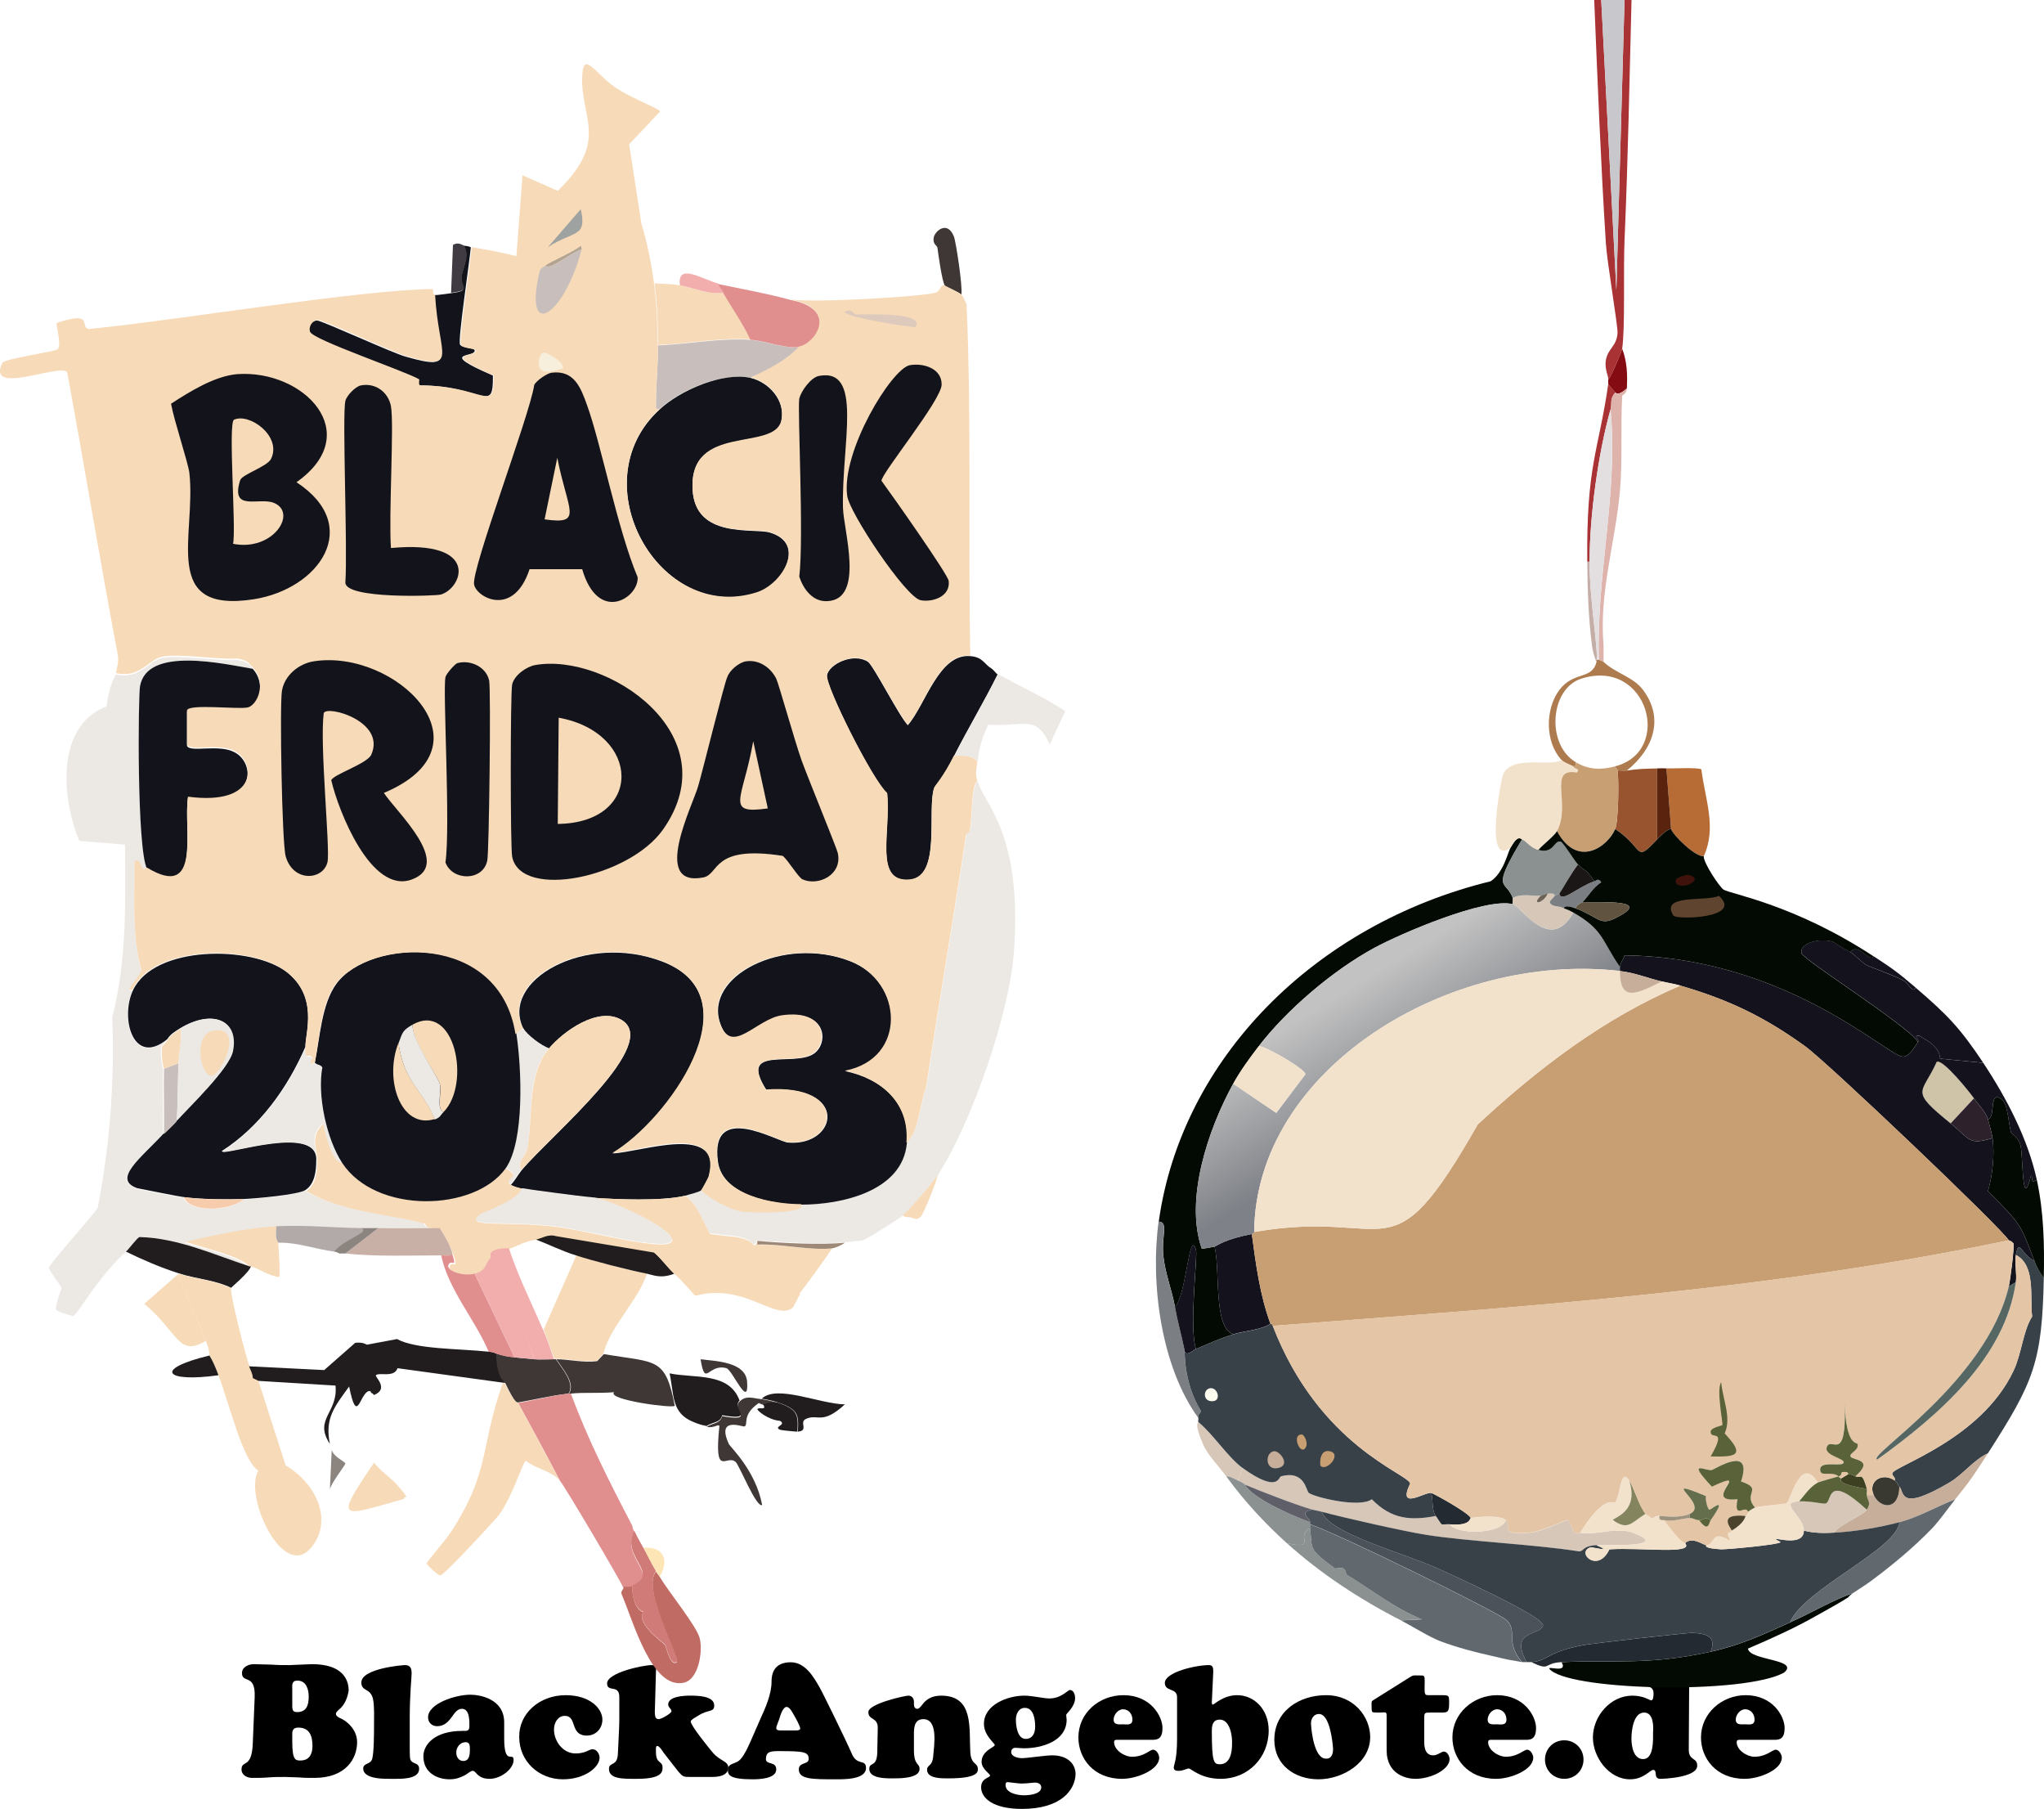 <?xml version="1.0" encoding="UTF-8"?> <svg xmlns="http://www.w3.org/2000/svg" xmlns:xlink="http://www.w3.org/1999/xlink" id="Ebene_1" data-name="Ebene 1" viewBox="0 0 435 384.87"><defs><style> .cls-1 { fill: #9ea2a1; } .cls-1, .cls-2, .cls-3, .cls-4, .cls-5, .cls-6, .cls-7, .cls-8, .cls-9, .cls-10, .cls-11, .cls-12, .cls-13, .cls-14, .cls-15, .cls-16, .cls-17, .cls-18, .cls-19, .cls-20, .cls-21, .cls-22, .cls-23, .cls-24, .cls-25, .cls-26, .cls-27, .cls-28, .cls-29, .cls-30, .cls-31, .cls-32, .cls-33, .cls-34, .cls-35, .cls-36, .cls-37, .cls-38, .cls-39, .cls-40, .cls-41, .cls-42, .cls-43, .cls-44, .cls-45, .cls-46, .cls-47, .cls-48, .cls-49, .cls-50, .cls-51, .cls-52, .cls-53, .cls-54, .cls-55, .cls-56, .cls-57, .cls-58, .cls-59, .cls-60, .cls-61, .cls-62, .cls-63 { stroke-width: 0px; } .cls-2 { fill: #656e4c; } .cls-3 { fill: #c06b63; } .cls-4 { fill: #403b42; } .cls-5 { fill: #d6c7b8; } .cls-6 { fill: #c6ae9a; } .cls-7 { fill: #ece8e4; } .cls-8 { fill: #13141b; } .cls-9 { fill: #8b9091; } .cls-10 { fill: #030a03; } .cls-11 { fill: #d07b77; } .cls-12 { fill: #5f5f6a; } .cls-13 { fill: #b86c35; } .cls-14 { fill: url(#Unbenannter_Verlauf_57); } .cls-15 { fill: #14121d; } .cls-16 { fill: #7b7e82; } .cls-17 { fill: #f7dab8; } .cls-18 { fill: #c8b0a7; } .cls-19 { fill: #840b11; } .cls-20 { fill: #211d1e; } .cls-21 { fill: #3f120b; } .cls-22 { fill: #f6ccad; } .cls-24 { fill: #e18e8f; } .cls-25 { fill: #f1aeac; } .cls-26 { fill: #6c6256; } .cls-27 { fill: #5f452f; } .cls-28 { fill: #e3dee0; } .cls-29 { fill: #8b847f; } .cls-30 { fill: #ddcabd; } .cls-31 { fill: #ddb3ab; } .cls-32 { fill: #232a31; } .cls-33 { fill: #c89e73; } .cls-34 { fill: #f7eedb; } .cls-35 { fill: #b1aaa9; } .cls-36 { fill: #e4c5a5; } .cls-37 { fill: #3e3736; } .cls-38 { fill: #fcfcef; } .cls-39 { fill: #61696f; } .cls-40 { fill: #c8bfbc; } .cls-41 { fill: #c8c7cb; } .cls-42 { fill: #9e8877; } .cls-43 { fill: #3d4121; } .cls-44 { fill: #4c432d; } .cls-45 { fill: #4b525a; } .cls-46 { fill: #596238; } .cls-47 { fill: #5a230d; } .cls-48 { fill: #9d927d; } .cls-49 { fill: #f2e1cb; } .cls-50 { fill: #cfc4a7; } .cls-51 { fill: #1b1716; } .cls-52 { fill: #c5aea7; } .cls-53 { fill: #97542e; } .cls-54 { fill: #2d212c; } .cls-55 { fill: #566763; } .cls-56 { fill: #fee5b6; } .cls-57 { fill: #60533f; } .cls-58 { fill: #393932; } .cls-59 { fill: #ad7b4d; } .cls-60 { fill: #84845e; } .cls-61 { fill: #b1a492; } .cls-62 { fill: #384148; } .cls-63 { fill: #a83234; } </style><linearGradient id="Unbenannter_Verlauf_57" data-name="Unbenannter Verlauf 57" x1="285.47" y1="211.3" x2="299.95" y2="235.19" gradientUnits="userSpaceOnUse"><stop offset="0" stop-color="#c2c2c2"></stop><stop offset="1" stop-color="#7e8187"></stop></linearGradient></defs><g><path class="cls-23" d="m72.1,363.77c-.3.3-.6.5-.6.9s.4.6.7.8c1.4.5,3.8,2.4,3.8,5.2,0,3.4-2.3,7.6-9.1,7.6-1.2,0-2.2,0-3.2-.1-1,0-2-.1-3.1-.1-1.2,0-2.3,0-3.5.1s-2.3.1-3.5.1c-1,0-2.2-.6-2.2-1.8,0-2.1,2.2,0,2.4-5.6l.4-9.8c.2-5.1-2.7-2.8-2.7-5.1,0-1.3,1.4-1.9,2.5-1.9,1.3,0,2.5.1,3.8.1,1.3.1,2.5.1,3.8.1.8,0,1.6-.1,2.4-.1s1.6-.1,2.4-.1c6.2,0,7.8,3,7.8,5.6-.2,1.4-.8,3.1-2.1,4.1h0Zm-9.9-1.5c0,1.3-.1,2,1,2,2,0,2.5-1.4,2.5-3.3,0-1.5-.5-3.4-2.4-3.4-1.3,0-1.1,1-1.1,2v2.7h0Zm0,8.3c0,3.9.7,4,1.7,4,1.9,0,2.6-1.3,2.6-3.1,0-2.1-.6-3.9-3-3.9-1,0-1.3.5-1.3,1.3v1.7h0Z"></path><path class="cls-23" d="m87.2,371.97c0,.6,0,1.7.1,2.3.4,1.2,1.9.6,1.9,2.1,0,2.3-4.2,2.1-5.6,2.1s-6.3.2-6.3-2.2c0-1.2,1.5-.8,1.9-2,.4-1.4.4-5.6.4-7.3,0-1.3.1-3.9-.2-5.4-.5-2.5-2.5-1.6-2.5-3.6,0-3,8.8-3.7,9.3-3.7,1.2,0,1.4.8,1.4,1.8,0,.8-.4,4.5-.4,9.4v6.5h0Z"></path><path class="cls-23" d="m107.3,369.87c0,6,2,2.7,2,4.6s-2.7,4-5.1,4c-2.7,0-2.8-1.7-3.6-1.7-.4,0-.8.4-1.6.9-.8.4-1.8.9-3.3.9-2.8,0-5.6-1.5-5.6-4.9,0-2.4,2.3-5.4,8.3-5.4,1.1,0,1.5.1,1.5-1.2,0-1.1,0-3.5-1.6-3.5-2,0-2.2,3.7-5.3,3.7-1.1,0-1.9-.8-1.9-1.9,0-2.9,5.8-4.8,9-4.8,1.9,0,7.2.8,7.2,5.9v3.4h0Zm-10.2,3c0,.9.5,1.8,1.5,1.8,1.3,0,1.4-1.4,1.4-2.4,0-.8,0-1.6-.9-1.6-1.2,0-2,1.1-2,2.2h0Z"></path><path class="cls-23" d="m120.4,360.67c5.1,0,7.8,2.8,7.8,5.2,0,1.9-1.4,3.4-3.3,3.4-3.7,0-2-4.2-4.7-4.2-1.5,0-2.3,1.5-2.3,2.9,0,2.5,1.9,5.1,4.6,5.1,2.1,0,2.9-.9,3.6-.9.9,0,1.5,1,1.5,1.8,0,2-3.1,4.6-7.8,4.6-5.1,0-9.3-3.8-9.3-9-.1-4.9,4.2-8.9,9.9-8.9h0Z"></path><path class="cls-23" d="m141.2,372.87c-.1-.2-.9-1.4-1.3-1.4s-.3.8-.3,1c-.1,3,1.4,2,1.4,3.6,0,1-.2,2.4-5.5,2.4-2.8,0-5.9.1-5.9-2.1,0-1.6,1.8-.4,1.9-3.3.1-2.4.3-5.6.3-7.1v-4.9c0-2.8-2.6-.9-2.6-2.9,0-2.3,7.7-3.9,9.5-3.9.9,0,1,.5.9,1.3l-.2,7.2c-.1,2.2-.1,3,.8,3,.5,0,2.7-1.2,2.7-1.7s-.7-.8-.7-1.4c0-1.8,3.5-1.9,4.7-1.9,1.4,0,5.1,0,5.1,2.1,0,1.5-1.3.8-3.3,2.1-.3.2-1.7.9-1.7,1.3,0,.9,4,5.8,4.6,6.5,1.5,1.9,3.4,1.9,3.4,3.3,0,1-.8,2-3.4,2h-4.8c-1.4,0-1.5-.1-2.4-1.1l-3.2-4.1h0Z"></path><path class="cls-23" d="m161.8,365.77c1.1-2.4,2.4-5.3,2.4-8,0-2.4,1.1-4.1,4.1-4.1s4.8,3,6.1,5.3c.6,1,5.7,11.4,6.9,14.2,1.1,2.6,3,1,3,3,0,2.5-4.8,2.4-6.5,2.4-4.9,0-7.8,0-7.8-2.1,0-1.6,2.1-1,2.1-2.2,0-1.5-.9-1.7-6.3-1.7-1.8,0-2.8.1-2.8,1.7,0,1.3,2.2.4,2.2,2.2,0,2-3.7,2.1-5,2.1-4.9,0-5.3-.9-5.3-2,0-1.6,1.8-1.1,2.8-2.4.8-.9,1.5-2.5,2-3.6l2.1-4.8h0Zm7.1,2.4c.3,0,1.4.1,1.4-.4s-1-2.3-1.3-2.8-.9-1.8-1.6-1.8c-.8,0-1.4,2-1.5,2.4s-.7,1.7-.7,2.1c0,.6.9.5,1.2.5h2.5Z"></path><path class="cls-23" d="m194.5,372.37c0,3.3,1.2,2.7,1.2,4,0,2.1-4.5,2-5.9,2s-4.8,0-4.8-2c0-1.6,1.6-.2,1.7-3.5l.1-5.1c.1-2.5-2-1.7-2-3.5s7.8-3.5,8.5-3.5c.8,0,1.2.6,1.2,1.3v.6c0,.4.2.9.7.9s.9-.7,1.5-1.4c.7-.7,1.7-1.4,3.6-1.4,7,0,5.9,6.9,6.2,12.1.2,2.7,1.6,2.1,1.6,3.5,0,.6.1,2-6.3,2-1.2,0-4.5.1-4.5-1.8,0-1.2,1.1-.6,1.3-2.9.2-2.4,1.1-7.9-2.1-7.9-2.2,0-2,2.4-2,3.9v2.7h0Z"></path><path class="cls-23" d="m217.5,384.87c-6.3,0-8.7-2.4-8.7-4.6,0-2,1.9-2,1.9-2.5,0-.4-1.8-1.4-1.8-2.9,0-2.4,2.8-3.1,2.8-3.6,0-.4-2.3-2-2.3-4.5,0-4.1,5.1-6,8.6-6,1.7,0,4.1.6,5.3.6,2.6,0,3.9-1.8,4.4-1.8.8,0,1.1,1,1.1,1.7,0,1.9-1.9,3.3-1.9,3.6s.1.7.1,1c0,4.6-5.3,6.1-9.1,6.1-.6,0-1.2-.1-1.8-.1s-.9.4-.9.9c0,1,1.5,1.3,2.3,1.3,1.1,0,5-.6,6.4-.6,3.5,0,5,2,5,4-.1,3.3-3,7.4-11.4,7.4h0Zm.4-2.9c1.1,0,3.7-.2,3.7-1.7,0-.7-.7-1-1.3-1-.5,0-1.8.2-2.9.2-.8,0-2.6-.3-3-.3-.3,0-.4.3-.4.5-.1,1.8,2.5,2.3,3.9,2.3h0Zm.2-18.6c-1.3,0-1.9,1.3-1.9,2.5,0,1.3.3,4.1,2.1,4.1,1.5,0,2-1.3,2-2.6,0-1.5-.3-4-2.2-4h0Z"></path><path class="cls-23" d="m238,370.17c-.4,0-.9-.1-.9.5,0,1.7,2.2,3.1,3.8,3.1,2.6,0,3.8-1.5,4.5-1.5s1.3,1,1.3,1.7c0,2.6-4.8,4.5-7.9,4.5-6.1,0-9.3-4.4-9.3-8.8,0-5.2,4.4-9,9.6-9,5.8,0,8.3,4.5,8.3,7,0,2.2-1,2.5-2.1,2.5h-7.3Zm3-4.3c0-1.2-.8-2.2-2-2.2-1.1,0-2,1.2-2,2.2,0,1.2,1.2,1,2,1s2,.3,2-1h0Z"></path><path class="cls-23" d="m257.9,362.17c0,.2,0,.5.2.5s.7-.5,1.6-1,2.1-1,3.6-1c3.6,0,6.7,3,6.7,7.5,0,5.8-4.4,10.3-10.2,10.3-4.3,0-6.3-2.2-6.8-2.2s-1.1.5-2.2.5c-.5,0-1-.1-1-.7s.7-1.6.7-6v-9c0-2-2.6-1.1-2.6-3,0-2.3,6.6-3.8,9.4-3.8.9,0,.9.7.9,1.5l-.3,6.4h0Zm1.7,3.7c-1.5,0-1.7,1.2-1.7,2.4,0,6.6.4,7.1,1.7,7.1,2.2,0,2.6-2.5,2.6-4.3.1-1.6-.4-5.2-2.6-5.2h0Z"></path><path class="cls-23" d="m271.2,370.17c0-6.1,5.3-9.5,11-9.5,6,0,9.4,4.7,9.4,8.9,0,5.6-6,9-11,9s-9.4-3-9.4-8.4h0Zm9.5-5.5c-1.1,0-1.7,1-1.7,2,.1,2.1.8,7.4,3.1,7.5,1.3.1,1.6-1,1.6-2.1-.1-1.5-.7-7.4-3-7.4h0Z"></path><path class="cls-23" d="m303.1,370.67c0,2.3,1,2.8,1.9,2.8,1,0,1.7-.8,2.3-.8.7,0,1.2,1,1.2,1.6,0,2.2-3.9,4.2-7.3,4.2-1.7,0-6.1-.8-6.1-6.1v-7c0-.6,0-.9-.2-1s-.5,0-1.3,0c-.9,0-1.3,0-1.5-.1-.2-.2-.2-.6-.2-1.4,0-.5-.1-.9.3-1.1l7.8-4.9c.8-.5.8-.4,1.8-.4,1.4,0,1.4-.1,1.4,1.4,0,1-.1,2.1.1,2.5.1.3.3.3,1.2.3h2.4c1.5,0,1.5.1,1.5,1.6,0,1.9-.2,2.1-1.6,2.1h-2.4c-1.2,0-1.3,0-1.3,1.3v5h0Z"></path><path class="cls-23" d="m317.6,370.17c-.4,0-.9-.1-.9.5,0,1.7,2.2,3.1,3.8,3.1,2.5,0,3.8-1.5,4.5-1.5s1.3,1,1.3,1.7c0,2.6-4.8,4.5-7.9,4.5-6.1,0-9.3-4.4-9.3-8.8,0-5.2,4.5-9,9.5-9,5.8,0,8.3,4.5,8.3,7,0,2.2-1,2.5-2.1,2.5h-7.2,0Zm3-4.3c0-1.2-.8-2.2-2-2.2-1.1,0-2,1.2-2,2.2,0,1.2,1.2,1,2,1s2,.3,2-1h0Z"></path><path class="cls-23" d="m332.9,378.47c-2.3,0-4.1-1.8-4.1-4.1s1.8-4.1,4.1-4.1,4.1,1.8,4.1,4.1-1.8,4.1-4.1,4.1Z"></path><path class="cls-23" d="m359.4,372.27c0,2.4,1.8,1.6,1.8,3.4,0,2.6-7.5,2.8-7.8,2.8-1.7,0-.5-1.9-1.6-1.9-.3,0-.8.5-1.6,1-.8.5-1.8,1-3.3,1-4.5,0-7.9-4.7-7.9-8.9,0-4.5,3.7-8.9,8.4-8.9,2.4,0,3.7,1,4,1,.5,0,.5-1.1.5-1.5,0-2.1-2.5-1-2.5-2.8,0-2.5,8.7-3.2,8.8-3.2,1,0,1.3.7,1.3,1.8l-.1,16.2h0Zm-9.5-7.9c-2.3,0-2.7,3.9-2.7,5.5s.4,4.4,2.5,4.4c2.3,0,2.1-4.2,2.1-5.7.1-1.3.1-4.2-1.9-4.2h0Z"></path><path class="cls-23" d="m370.5,370.17c-.4,0-.9-.1-.9.5,0,1.7,2.2,3.1,3.8,3.1,2.5,0,3.8-1.5,4.5-1.5s1.3,1,1.3,1.7c0,2.6-4.8,4.5-7.9,4.5-6.1,0-9.3-4.4-9.3-8.8,0-5.2,4.5-9,9.5-9,5.8,0,8.3,4.5,8.3,7,0,2.2-1,2.5-2.1,2.5h-7.2,0Zm2.9-4.3c0-1.2-.8-2.2-2-2.2-1.1,0-2,1.2-2,2.2,0,1.2,1.2,1,2,1s2,.3,2-1h0Z"></path></g><g><g><g><path class="cls-37" d="m162.1,297.7c.9.1,2.6.5,3.5.8-2.1-.2-2.9.4-3.1.4-.1,0-.9-.3-1-.4-3.8,2.6-2.1,4.7-3.1,5-.4.1-6-2.2-3.3,3.7.3.7,5.7,5.6,7.1,13-1.2.7-4.7-8.1-5.6-9.1-1.9-1.9-4.7,3.8-3.5-7.7-.2-.5-1.1.5-2.7.2,1.2-.9,2.8-.6,3.3-2.3,7.3,1.3,1.9-1.5,3.7-3.1,1.4-1.4,2.8-.7,4.7-.5h0Z"></path><path class="cls-29" d="m70.6,308.5c.5,1.6,2.8,2.4,2.9,2.9,0,.3-3.3,4.5-3.3,5.6l.4-8.5Z"></path></g><path class="cls-40" d="m159.7,72.3c2.9.2,7.7,2,10.4,1.5-2.8,3-6.7,5-10.4,6.6-5.9-1.3-14.9,2.5-19.3,6.6-.3,0-.8.1-.8-.2-.1-4.4.5-8.9.4-13.3,6.6-.3,13.1-1.6,19.7-1.2h0Z"></path></g><g><path class="cls-7" d="m53.8,142.3c-6-1-22.5-4.9-24,3.7-.4,2.2-.6,34.5,1.5,38.8-.2-.1-.5.4-.6.4-.9-.6-.7-2.6-2.1-1.7.1,7.7-.6,15.6,1.5,23.2-1.5,2.9-3.6,4.3-1.9,4.1-2.8,6,.2,16.4,7.3,10.4-.3.5-.7.9-1.2,1.4-.3,2.9.4,4.6.4,4.8-.1,4.6.1,9.3,0,13.9-4.8,5.2-11,9.6-5.6,11.6.5.2,8.9,1.8,9.9,1.9,1.6,3.6,10.5,2.7,12.8.4,2.5-.1,11.6-.9,13.1-1.9,7.4,4.6,18.6,5,25.3,7,.2.1-.6.9,3.3,1.2-4.4-.1-8.8.1-13.1,0h-3.5c-6-.1-12.1-.8-18.2-.4-6.5.4-13,1.8-19.3,3.3,3.7,1.3,11.6,3,13.5,5.2-7.7-2.6-15.2-6-23.4-6.2-.5.1-2.3,2.6-2.9,3.1-5.8,5.3-10.2,13.3-11,13.5-.2,0-3.5-.9-3.7-1.4-.2-.7,1.2-4.4,1.2-4.6s-2.7-3.8-2.7-4.2c0-.8,9.3-11.1,10.4-12.8,2.6-13.4,3.6-26.9,3.1-40.6,3.1-12.1,2.8-24.4,2.7-36.7l-9.7-.8c-3.8-9-5.1-24.5,5.8-28.6.5-4.7,1.9-6.4,1.9-6.8,5.1,1.2,7-2.9,9.9-3.5,3.8-.7,11.7.7,15.8.4,2.4.4,2.5.7,3.5,1.9h0Z"></path><path class="cls-8" d="m206.5,139.6c2.7.2,2.9,1.7,4.6,2.7.3.2,1,1.1,1.2,1.2-2.9,5.9-6.3,11.5-9.3,17.4-2.3,4.6-4.1,6.4-4.2,6.8-1.6,4.7,1.6,18.9-5.2,19.5-7.7.7-4-10.1-4.8-18.4-3.1-2.7-13.2-22.9-12.8-25.1.4-2.4,5.6-4.9,8.7-2.9,1.2.8,6.6,11.5,8.5,13.5,3.8-4.4,6.6-15.3,13.3-14.7h0Z"></path><path class="cls-7" d="m208.1,162c-1.2-1.4-3.4-1.1-5-1.2,3-5.9,6.3-11.5,9.3-17.4,4.7,2.7,9.8,4.9,14.3,7.9l-3.3,7.1c-2.9-6.6-5.8-3.7-13.1-4.2-1.2,2.5-2,5.1-2.2,7.8h0Z"></path><path class="cls-20" d="m53,269.4h.4c-.3,1.3-4.1,4.4-4.2,4.6-3.5-1.7-7.6-1.9-11.2-3.1-3.8-1.2-7.7-2.9-11.2-4.6.6-.5,2.4-3,2.9-3.1,8.1.2,15.7,3.7,23.3,6.2h0Z"></path><path class="cls-17" d="m84.4,315.8c3.6,4.1,1.3,2.1,1.6,3.1-13.5,3.8-15.1,5.1-6.4-7.7,1.2,1.6,3.4,3.1,4.8,4.6Z"></path><path class="cls-37" d="m203,50.3c.4.9,1.9,10.6,1.6,12.4-.4-.5-3.3-1.7-3.5-1.9-.6-.8-1.4-6.6-1.6-8.1-.1-.5-1-.7-.8-2.1s2.9-3.8,4.3-.3Z"></path><g><path class="cls-8" d="m100.2,52.6c-.2,2.6-2.8,19.8-2.3,20.7.4.8,3,.7,3.1,1.2.5,1.7-8.4.1,3.9,5.4.1,8.5-2.1,2.1-15.7,2.1-.4-.3-.1-1.3-.2-1.3-3.1-1.7-22.6-8.4-23.2-10-.4-1.2.5-2.5,1.7-2.5,1,0,16.2,7,18.9,7.7,11.3,3.2,6.7-.1,6-13.1.8,0,2.6-.3,3.5-.4,4.6-.6,1.9-1.1,2.3-3.7.4-2.1,1.8-4.4.4-6.4,1.3,0,1.4.3,1.6.3h0Z"></path><path class="cls-4" d="m98.7,52.2c1.4,2,0,4.3-.4,6.4-.4,2.6,2.3,3.1-2.3,3.7l.4-10.2c1.2-.7,2,.1,2.3.1Z"></path></g><g><path class="cls-7" d="m208.1,166.2c1.1,4.8,9.5,10.5,7.7,36.1-.9,13.3-9,36.5-16.2,47.7-1,1.5-6,7.4-7.3,8.5-.8.7-7.9,5.2-8.7,5.4-1.2.1-2.4.3-3.7.4-4.8.5-13.6,0-18.6-.4-.6-.1-.1.9-1,.8-.2,0-.2-.9-3.1-1.6-.9-.2-5.9-.6-6.2-.8-1.6-2.8-2.6-6.1-5.2-8.1.9-.2,2.9-.6,3.5-1.2,1.5,1.8,6.6,4.3,8.7,4.6,1.4.2,14.1.7,12.6-1.6,8.4,0,21.6-2.8,22.4-13.1,2.6-1.9,2.9-8.5,4.2-11.8,2.7-17.9,5.8-35.8,8.5-53.7,0-.2.8-.6.8-.8.4-2.4.3-9.8,1.6-10.4h0Z"></path><path class="cls-17" d="m199.5,250.1c-.1,1.3-3.1,8.4-3.5,8.7-1,1-1.3.4-2.3.2-.5-.1-.9.1-1.6-.4,1.4-1.1,6.4-7,7.4-8.5h0Z"></path></g><path class="cls-56" d="m140.4,335.5c-.2-.4-.6-.8-.8-1.2-1-1.6-1.8-3.4-2.7-5,4.7-.3,5.4,2.9,3.5,6.2h0Z"></path><path class="cls-8" d="m193,243.2c-.9,10.3-14,13.1-22.4,13.1-5.8,0-16.8-1.8-17.8-9.1-1.8-13,12.6-4.3,14.9-4.1,10.5.9,13.4-12.5-4.6-11.2-6.1-9.6,5.8-4.8,10.1-7.7,3.2-2.2,2.9-9.4-6.6-8.1-5.6.8-10.8,8.9-13.3,1.7-3.6-10.1,13.4-18.8,27.6-13.3,11.5,4.4,12.4,20.9-1,23.4,7.7,1.6,13.8,6.7,13.1,15.3h0Z"></path><path class="cls-8" d="m65,222.7c-3.8,8.8-9.8,17.1-17.8,22.2.5,1.1,20.7-6.1,20.1,2.1,0,2.1-.3,4.9-2.3,6.2-1.5,1-10.6,1.8-13.1,1.9-3.9.1-8.8.1-12.8-.4-.9-.1-9.4-1.8-9.9-1.9-5.4-1.9.8-6.4,5.6-11.6.9-.9,1.8-1.7,2.7-2.7,2.7-3,11.3-11.2,12-14.9,1.2-6.9-4.6-8.8-11.2-4.8-1.1.7-2,1.2-2.7,2.3-7.2,5.9-10.1-4.4-7.3-10.4,4.5-9.6,25.2-9.6,32.7-3.9,6.8,5.3,4,12.9,4,15.9h0Z"></path><path class="cls-8" d="m149.3,253.2c-.6.5-2.6.9-3.5,1.2-5,1.2-14.7.8-20.1.4-1.7-.1-13.7-1.7-14.7-1.9-.7-.1-1.7-.4-2.3-.8.9-.9,1.5-2.1,2.3-3.1,6.5-7.7,30.1-27.1,21.1-32.1-4.9-2.7-12.2,2.5-15.3,6.2-1.6-.6-4.8-2.9-5.4-4.2-5.1-10.3,13.2-20.6,29.6-14.3,20.1,7.7.9,34.1-10.6,40.8,5.9-.2,23.6-6.7,20.5,5-.2.2-1.4,2.7-1.6,2.8h0Z"></path><path class="cls-8" d="m159.7,80.4c3.9.9,7.5,4.8,6.6,9.1-1.4,6.8-19.7.5-18.9,14.7.6,10.5,12.9,8.1,16.4,9.1,7.9,2.3,2.8,11-2.7,12.8-20.7,6.7-37.8-23.4-20.7-39,4.4-4.1,13.5-8,19.3-6.7h0Z"></path><path class="cls-8" d="m53.8,142.3c3,3.4,1.1,8-1,8.5-1.9.5-12.3-.8-13,.6v7.3c.7,1.5,6.8-.5,10.2,1.4,4.2,2.2,5.2,11.6-10,9.7-1,6.7,3,22.2-8.7,15.1-2.2-4.3-1.9-36.7-1.5-38.9,1.5-8.6,18-4.7,24-3.7h0Z"></path><path class="cls-7" d="m67,226.2c.6.6,1.1.2,1.6,1-1.1,6,.9,15.2,4.2,20.3-2.1,0-3.6-6.3-4.1-8.5-3,2.7-1.3,5-1.3,8.1.6-8.2-19.6-1.1-20.1-2.1,8-5.1,14-13.5,17.8-22.2,0,3.6.5,1.1,1.6,2.5,0,.1-.9.7-.2,1.4-.1-.1.3-.7.5-.5h0Z"></path><path class="cls-17" d="m144.7,60.7c2.9.5,6.4,2.2,9.3,1.5,1.9,3.3,4.2,6.5,5.8,10-6.6-.4-13.1.9-19.7,1.2-.1-4.4-.2-8.8-.8-13.1,1.6.1,3.7.1,5.4.4h0Z"></path><path class="cls-7" d="m111.4,218.8c.7,1.3,3.8,3.7,5.4,4.2-4.8,5.6-3.3,14.5-4.6,21.4-.3,1.7-2.2,2.6-1.2,4.4-.8.9-1.4,2.2-2.3,3.1-2-1.2,2.8-1.5-1.2-3.5,4.2-5.8,3.4-21.5,2.3-28.6l1.6-1h0Z"></path><g><path class="cls-17" d="m110.2,298.4c3,5.5,6,11,8.9,16.6-2-2.2-4.9-2.4-7.2-4.2-.6.1-2.6,7.1-5.6,11.4-.5.7-11.7,12.9-12.6,13-.5,0-2.9-2.3-2.9-2.5,0-.5,3.8-4.6,5.4-7.1,8.2-12.8,5.9-17.5,10.8-31.3h.4c2.4,4.8,2.7,3.9,2.8,4.1.1,0,0,0,0,0h0Z"></path><path class="cls-17" d="m137.7,271c-2.1,6-7.7,11-9.3,17l-1.3,1.5c-2.9.4-6-.4-8.7-.4h-.4c-.8-2-1.5-4.2-2.3-6.2l7-15.9c3.5,1.3,11.4,3.3,15,4h0Z"></path></g><path class="cls-20" d="m143.5,271c-2.9,1.1-4.4.3-5.8,0-3.6-.7-11.5-2.7-15.1-3.9-3-.9-5.9-2.4-8.9-3.5,1.4-.3,2.8-1.3,4.4-.8l20.9,3.5c1.7,1.4,3,3.3,4.5,4.7h0Z"></path><g><path class="cls-17" d="m72.8,247.4c7.2,10.9,28.2,10.3,34.8,1.2,3.9,2-.9,2.3,1.2,3.5.6.4,1.7.6,2.3.8-1,2.7-8.2,5.1-8.7,5.4-4.2,3.1,5.1,1.4,15.8,2.7,7.6.9,28,6.7,24.4,1.9-1.9-2.5-12.9-7.8-16.8-8.1,5.4.4,15.1.8,20.1-.4,2.6,2,3.6,5.3,5.2,8.1.3.2,5.3.6,6.2.8,2.9.7,2.9,1.5,3.1,1.6.9.1.4-.8,1-.8,0,.2-.1.6,0,.8.2.7,7.5,9.7,8.9,10.4-.3.4-1.4,2.8-1.6,2.9-3.4,3.1-10.4-5.4-20.7-2.5-.3-.1-2-2.4-4.4-4.6-1.6-1.4-2.8-3.3-4.4-4.6l-20.9-3.5c-1.7-.5-3,.5-4.4.8-2.4.4-3.4,1.1-5.4,1.9-.2.1-2.6-.1-3.7.8-.4.4-.1,1-.2,1.2-1.4,1.7-.9,2.8-3.5,3.5-2.3.6-5.8-.5-5.4-1.7.5-1.6,2,1.1.8-2.5-.7-2-1.7-3.6-2.7-5.4-3.8-.3-3.1-1.1-3.3-1.2-6.7-2-17.9-2.4-25.3-7,2-1.3,2.3-4,2.3-6.2,0-3.1-1.6-5.4,1.3-8.1.4,2,1.9,8.3,4,8.3h0Z"></path><path class="cls-17" d="m177.1,265.6c-2.2,3.3-4.6,6.5-7,9.7-1.4-.8-8.7-9.8-8.9-10.4,4.9-.3,11.4,1.2,15.9.7h0Z"></path></g><path class="cls-42" d="m179.8,264.4c-.6.5-2,1.1-2.7,1.2-4.5.5-11-1-15.9-.8-.1-.2,0-.5,0-.8,5,.5,13.8.9,18.6.4h0Z"></path><g><g><path class="cls-17" d="m49.2,274.1c-.4.8,3.2,14.9,3.9,16.6.3.8.8,1.6.8,2.5l1.1.6,5.8,18c5.8,3.3,10.2,10.9,5.8,17-6.1,8.5-14.9-10.7-11.6-15.9-3.3-2-6.1-13.9-8.5-20.3-1.3-3.5-1.8-4-1.9-4.2-.1-.1.1-.9-.8-3.1-1.9-4.8-4.1-9.4-5.8-14.3,3.6,1.1,7.7,1.4,11.2,3.1h0Z"></path><path class="cls-17" d="m43.8,285.3c-5.9,3.5-5.8-1.8-13.1-7.9l7.3-6.4c1.7,4.8,3.9,9.5,5.8,14.3h0Z"></path></g><path class="cls-17" d="m58.8,260.9c-.3,3.1.4,3.3.4,3.5.1.9.5,7.1.2,7.3-2.1-.2-4.2-1.7-6-2.3h-.4c-1.9-2.2-9.9-3.9-13.5-5.2,6.4-1.5,12.9-2.9,19.3-3.3h0Z"></path></g><path class="cls-18" d="m93.6,261.3c1.1,1.8,2.1,3.4,2.7,5.4.1.6-1.1.4-2.3.4-6.8,0-13.7.3-20.5-.4l7-5.4c4.4.1,8.7,0,13.1,0Z"></path><path class="cls-35" d="m77,261.3c2,.9-3.6,2.2-5.8,5-4-.5-7.9-2-12-1.9,0-.2-.7-.4-.4-3.5,6.1-.3,12.2.3,18.2.4h0Z"></path><path class="cls-40" d="m38,226.2c-.2,4.1-.1,8.3-.4,12.4-.9,1-1.8,1.8-2.7,2.7.1-4.6-.1-9.3,0-13.9l3.1-1.2h0Z"></path><path class="cls-17" d="m38,226.2l-3.1,1.2c0-.2-.7-1.9-.4-4.8.5-.4.8-.8,1.2-1.4.7-1.1,1.6-1.6,2.7-2.3.4,2.3-.3,4.9-.4,7.3h0Z"></path><path class="cls-22" d="m51.9,255.1c-2.3,2.3-11.2,3.3-12.8-.4,3.9.5,8.8.6,12.8.4Z"></path><path class="cls-29" d="m80.5,261.3l-7,5.4h-1.2c-.3,0-.3-.3-1.2-.4,2.2-2.8,7.8-4.1,5.8-5,0,0,3.6,0,3.6,0Z"></path><g><path class="cls-24" d="m168.2,63.8c10.5,2,5.4,9.5,1.9,10-2.8.5-7.5-1.4-10.4-1.5-1.6-3.5-3.9-6.7-5.8-10-.4-.7-.9-1.2-1.2-1.9,5.2,1.1,10.4,2,15.5,3.4h0Z"></path><path class="cls-25" d="m152.8,60.3c.2.7.8,1.3,1.2,1.9-2.8.7-6.4-1-9.3-1.5-.7-5,5.1-1.1,8.1-.4h0Z"></path></g><g><path class="cls-20" d="m104.1,287.6c1.2.1,1.4.4,1.6.4.2,5.2,1.8,5.9,1.9,6.2h-.4l-22.6-3.1c-.7,2.1-3.9.8-4.6,1.5-.3.3,2.9,2.9-.4,4.2-.1,0-.3-.5-.6-.4,0,0,0-.6-.6-.4-1.9.7-2.4,7.4-4.1-1-3.1,4.3-5.2,6.7-4.1,12.2-3.5-5.3,1.8-6.6,1.2-12.4l-16.4-1-1.2-.6c0-.9-.5-1.7-.8-2.5l16,.8,6.6-5.8c1.7-.2,2.4.4,2.5.4,2.1-.4,4.3-.8,6.4-1.2,4,2.2,12.9,2,19.6,2.7h0Z"></path><path class="cls-20" d="m46.5,292.6c-11.4,1.6-14-1.3-1.9-4.2,0,.2.6.7,1.9,4.2Z"></path><path class="cls-37" d="m121.5,296.5h-.4c1.4-2.2-1.3-5.2-2.7-7.3,2.7,0,5.8.8,8.7.4l1.4-1.5c11.1,1.9,13.1.5,15.1,11-.4.6-14.6-1.3-12.9-2.9-3.2.3-6.2,0-9.2.3h0Z"></path><g><path class="cls-20" d="m157.4,298c-1.8,1.6,3.6,4.4-3.7,3.1-.4,1.7-2.1,1.4-3.3,2.3-1.1-.2-1.7-.4-2.7-.8-4.9-1.9-4.2-5.8-5.2-10.4,5.3,1.1,12.7-.3,14.9,5.8h0Z"></path><path class="cls-20" d="m179.8,298.8c-4.9,4.5-5.7,1.9-8.3,3.1-1.5.7.7,2.5-1.7,2.7.2-3.6.1-4.7-4.2-6.2-.9-.3-2.5-.7-3.5-.8,3.2-3.1,12.3,1.1,17.7,1.2h0Z"></path><path class="cls-20" d="m165.5,298.4c4.3,1.5,4.4,2.6,4.2,6.2-.5,0-3.5-.3-3.7-.4-1.5-.7,1.5-1,0-1.9-2.6-.2-5-2.3-4.8-2.5.3-.5,2.1.4,1.2-1,.2,0,1-.6,3.1-.4h0Z"></path><path class="cls-37" d="m149.1,289.2c3.1.4,9.6.5,9.9,4.8.4,6-3.1-2.5-4.4-2.9-3.9-1.1-4.5,4.3-5.5-1.9Z"></path></g><path class="cls-37" d="m109.5,288.8c1.4.1,2.8.3,4.2.4,1.4.1,2.8,0,4.2,0h.4c1.4,2.1,4.1,5.1,2.7,7.3-3.7.4-7.2,1.3-10.8,1.9-.1-.2-.4.7-2.7-4.2-.2-.3-1.8-.9-1.9-6.2.2,0,1.3.5,3.9.8h0Z"></path></g><g><path class="cls-8" d="m109.9,220c1.1,7.1,1.8,22.8-2.3,28.6-6.6,9.2-27.6,9.8-34.8-1.2-3.3-5.1-5.3-14.3-4.2-20.3-.5-.7-1-.4-1.6-1,1.1-5.3,1.4-12.4,4.6-16.8,7.2-9.8,34.9-11,38.3,10.7h0Z"></path><path class="cls-17" d="m94.4,236.6c-1.6-.6-.3-4.2-.8-6-.4-1.5-6.1-9.4-5.8-12.6,9-5,12.5,12.6,6.6,18.6Z"></path><path class="cls-7" d="m87.8,218c-.2,3.1,5.4,11.1,5.8,12.6.4,1.8-.8,5.4.8,6-.8.8-.6,1.1-1.9,1.6-2.7-6.6-6.4-7.6-7.7-16.2.9-2.4.8-2.7,3-4h0Z"></path><path class="cls-17" d="m92.5,238.1c-7.2,2.2-10.8-8.4-7.7-16.2,1.3,8.7,5,9.6,7.7,16.2Z"></path></g><path class="cls-17" d="m111,248.9c-1-1.9.8-2.7,1.2-4.4,1.3-6.9-.1-15.8,4.6-21.4,3.1-3.7,10.4-8.9,15.3-6.2,9,4.9-14.6,24.4-21.1,32h0Z"></path><path class="cls-7" d="m125.7,254.7c4,.4,14.9,5.6,16.8,8.1,3.7,4.7-16.8-1-24.3-1.9-10.7-1.3-20.1.4-15.8-2.7.4-.3,7.7-2.7,8.7-5.4.9.2,12.9,1.8,14.6,1.9h0Z"></path><g><path class="cls-17" d="m136.5,47.6c1.2,3.8,2.2,8.8,2.7,12.8.6,4.3.7,8.8.8,13.1.1,4.4-.5,9-.4,13.3,0,.3.5.2.8.2-17.1,15.7-.1,45.7,20.7,39,5.5-1.8,10.6-10.5,2.7-12.8-3.5-1-15.9,1.5-16.4-9.1-.8-14.2,17.5-7.9,18.9-14.7.9-4.3-2.6-8.2-6.6-9.1,3.7-1.6,7.6-3.6,10.4-6.6,3.4-.6,8.5-8-1.9-10,4.8.8,29-.6,31.1-1.5.8-.3.9-1.8,1.7-1.5.2.2,3.1,1.5,3.5,1.9.9,1,.6,1.1,1.2,2.1,1.1,24.9.3,49.9.8,74.8-6.7-.6-9.5,10.3-13.3,14.7-1.9-2-7.3-12.8-8.5-13.5-3.1-2-8.3.6-8.7,2.9-.4,2.2,9.7,22.4,12.8,25.1.9,8.2-2.9,19.1,4.8,18.4,6.8-.6,3.7-14.8,5.2-19.5.1-.4,1.9-2.2,4.2-6.8,1.6,0,3.8-.2,5,1.2-.2,1.9-.5,2.2,0,4.2-1.3.6-1.1,8-1.6,10.6,0,.2-.8.6-.8.8-2.7,17.9-5.8,35.8-8.5,53.7-1.3,3.3-1.6,9.9-4.2,11.8.7-8.5-5.4-13.6-13.1-15.3,13.3-2.5,12.5-19,1-23.4-14.3-5.4-31.2,3.2-27.6,13.3,2.5,7.1,7.8-1,13.3-1.7,9.4-1.3,9.7,5.9,6.6,8.1-4.2,2.9-16.1-1.8-10.1,7.7,18-1.3,15.1,12.2,4.6,11.2-2.3-.2-16.6-9-14.9,4.1,1,7.3,12,9.1,17.8,9.1,1.6,2.2-11.1,1.8-12.6,1.6-2.1-.3-7.2-2.8-8.7-4.6.2-.1,1.5-2.6,1.6-2.9,3.1-11.8-14.6-5.3-20.5-5,11.5-6.7,30.8-33.1,10.6-40.8-16.4-6.3-34.7,4-29.6,14.3l-1.6,1.2c-3.4-21.7-31-20.4-38.3-10.6-3.1,4.4-3.4,11.4-4.4,16.7-.2-.2-.6.4-.6.4-.7-.7.2-1.3.2-1.4-1.1-1.4-1.6,1.1-1.6-2.5,0-2.9,2.8-10.6-4.1-15.9-7.4-5.7-28.2-5.8-32.7,3.9-1.7.2.4-1.2,1.9-4.1-2.1-7.6-1.4-15.5-1.5-23.2,1.4-.9,1.2,1.2,2.1,1.7,0,0,.4-.5.6-.4,11.7,7.1,7.7-8.4,8.7-15.1,15.2,2,14.3-7.4,10-9.7-3.4-1.8-9.6.2-10.2-1.4v-7.3c.6-1.4,11-.1,13-.6,2-.6,4-5.1,1-8.5-1.1-1.2-1.2-1.5-3.3-1.9-4.2.3-12.1-1.1-15.9-.4-2.9.5-4.8,4.7-9.9,3.5.2-1.2.6-2.4.4-3.7-3.8-20.1-7.1-40.2-10.8-60.3-1.5-2-17.3,5.2-13.8-2,.5-.9,11.4-2.4,11.8-2.9.9-1.1-.5-5.1-.2-5.6,8.1-2.7,4.7.9,6.8,1.3,18.6-1.8,57.3-8.3,73.1-8.5.4,0-.1,1.2.6,1.2.7,13,5.3,16.3-6,13.1-2.7-.7-17.9-7.8-18.9-7.7-1.2,0-2.1,1.4-1.7,2.5.6,1.7,20.1,8.3,23.2,10.1.1.1-.2,1.1.2,1.3,13.6,0,15.7,6.3,15.7-2.1-12.3-5.3-3.3-3.7-3.9-5.4-.1-.4-2.7-.3-3.1-1.2-.5-.9,2.1-18.1,2.3-20.7,3.2.5,6.3,1.1,9.5,1.9l1.3-17.2,7.5,3.3c11-10.6,4.9-15.4,5.2-24.2.2-6.1,2.9-.4,7.5,2.5,3.3,2.1,9,4.3,9.1,4.8l-6.6,7,2.6,16.9h0Z"></path><g><path class="cls-8" d="m76.8,82c3.1-.6,5.8,1.4,6.4,4.4.7,3.9-.5,23.1,0,30.2,19.2-1.8,15.2,8.6,10.6,9.9-1,.3-20.1,1-20.3-2.5.5-7.6-.7-35.5,0-38.7.3-1.2,2.2-3.1,3.3-3.3h0Z"></path><g><path class="cls-8" d="m193.6,77.7c2.8-.5,6.8.6,6.8,4.1,0,3.3-12.9,19-12.8,20.5,2,2.7,14.2,20,14.3,21.3.4,3.3-3.4,4.6-6,4.1-3.2-.7-15.2-18.7-15.6-22.2-1.3-9.4,9.4-27,13.3-27.8h0Z"></path><path class="cls-8" d="m174.2,80c9.6-1.9,4.9,14.2,5.2,28,.1,4.8,4.7,19.5-3.3,19.9-3.1.2-5.1-2.5-6-5.2,1-8.4-.4-35.4,0-37.9.4-1.6,2.4-4.4,4.1-4.8h0Z"></path></g><g><path class="cls-8" d="m66.8,140.7c17.3-2.7,38.7,18,14.9,28,2.5,3.9,14.8,15.1,6,18.4-8.7,3.3-15.7-14.6-17.2-21.1.4-1.2,7.6-3.5,8.5-5.4,3.2-7.1-9.3-10.6-10.1-8.9-.9,6.7,1.4,28.9.8,31.7-.9,3.9-7.3,4.4-8.9-1.2-.8-2.8-1.3-32.2-.8-35.2.5-3.2,3.5-5.8,6.8-6.3h0Z"></path><path class="cls-8" d="m97.3,141.1c2.8-.8,6.2.8,6.8,3.7.4,1.9,0,36.4-.4,38.3-.9,4.4-7.4,4.4-8.9.4,1.1-7.6-.6-36.8,0-39.4.1-.7,2-2.8,2.5-3h0Z"></path></g><path class="cls-40" d="m116.1,56.5c.9,1.2,4.7-2.3,7.7-3.5-3.8,14.5-12.6,19.8-8.9,4.5.2-.5.9-.8,1.2-1Z"></path><path class="cls-30" d="m180.4,66.1c1.1-.2,1.4.8,1.6.8,2.8,0,15.1-.5,12.8,2.7-4.9-.4-18.1-2.9-14.4-3.5h0Z"></path><path class="cls-1" d="m123.6,44.5c1.4,6.2-1.6,4.5-7,8.1l7-8.1Z"></path><path class="cls-34" d="m115.5,75c.6-.2,4.2,1.6,4.4,3.3-7.3,2.9-5.1-3-4.4-3.3Z"></path><path class="cls-61" d="m123.8,53c-3.1,1.2-6.8,4.6-7.7,3.5.6-.6,6-2.9,7.5-4.2l.2.7Z"></path><g><path class="cls-8" d="m113.9,141.5c15.1-2.7,41.5,14.7,27.2,35-7.2,10.2-30.2,15-32.1,5.8-.4-1.8-.4-34.9,0-36.7.5-2,3.1-3.8,4.9-4.1Z"></path><path class="cls-17" d="m118.9,152.7c17.6,3.2,18.1,22.4-.2,22.6l.2-22.6Z"></path></g><g><path class="cls-8" d="m50.5,79.6c14.2-1,27.3,12.6,12.6,23,14.2,9.3,4.9,22.7-9.1,24.9-20,3.1-12.2-13.6-13.7-26.9-.3-2.3-3.2-10.9-3.9-14.7,4-2.6,9.3-5.9,14.1-6.3h0Z"></path><path class="cls-17" d="m49.8,89.3c3.3-1.5,10.2,3.5,7.9,8.3-.8,1.7-6.2,3.3-6.6,4.6-2.1,6.8,4,3.5,7.2,4.8,5.1,2.1-.2,10.4-8.7,8.7.7-3-1.1-25.8.2-26.4h0Z"></path></g><g><path class="cls-8" d="m117.4,79.3c4.8-.6,6.2,3.2,7.5,6.8,3,8.2,6.5,26.5,10.8,36.7.3,4.4-8.4,10-11.8-1.7h-11.2c-3.4,10.3-11.2,6.1-11.8,3.3-.7-3.1,11.8-35.9,12.8-42.5.5-1,2.8-2.5,3.7-2.6h0Z"></path><path class="cls-17" d="m118.6,97.4c2.2,11.3,5.7,14.3-2.7,13.1l2.7-13.1Z"></path></g><g><path class="cls-8" d="m158.8,140.7c2.7-.4,5.2,1.3,6.4,3.7.5,1,4,13.5,5.4,17.4,1.3,3.6,7.5,18.7,7.7,19.7,1,4.6-4.1,7.1-7.5,5.6-.9-.4-3.1-4.1-4.2-5-15.3-2.4-13.4,4-17,4.6-11.1,2.1-2.1-15.5-1-19.5,1.2-4.2,5.6-22.1,6.2-23.2.5-1.4,2.5-3.1,4-3.3h0Z"></path><path class="cls-17" d="m160.3,157.7l3.1,14.3c-9.3,1.3-5.3-1.8-3.1-14.3Z"></path></g></g></g><g><path class="cls-24" d="m121.1,296.5h.4c3.6,9.8,8.3,19,13.1,28.2,0,0-.1.3.4,1.2-3,5.6,5.6,8.9-.4,11.6-1.4.6-2-.2-1.9.4-.8-1.9-12.6-21.8-13.5-22.8-2.9-5.6-5.9-11.1-8.9-16.6,3.6-.6,7.1-1.6,10.8-2h0Z"></path><g><path class="cls-3" d="m140.4,335.5c1.9,3.2,7.8,10.4,8.5,13s-.1,8.7-3.3,9.5c-6.9,1.6-10.8-13-13.3-18.8-.3-.6.5-1.2.4-1.4,0-.6.5.2,1.9-.4-.2,1.9.6,5.2,2.3,5.6-1.6,2.5,4.4,6.6,4.6,7,.4.5,1.1,4.6,2.5,3.7.9-.6-7.6-15.6-4.4-19.3.2.3.5.7.8,1.1h0Z"></path><path class="cls-11" d="m136.9,329.3c.9,1.6,1.7,3.4,2.7,5-3.1,3.7,5.4,18.7,4.4,19.3-1.4.9-2.1-3.2-2.5-3.7-.3-.4-6.2-4.5-4.6-7-1.7-.4-2.6-3.7-2.3-5.6,6-2.7-2.6-6,.4-11.6.6,1.3,1.3,2.5,1.9,3.6h0Z"></path></g><path class="cls-24" d="m101,271l8.5,17.8c-2.6-.2-3.7-.8-3.9-.8s-.3-.3-1.6-.4c-2.9-6.9-8.6-13.2-10.1-20.5,1.3,0,2.4.2,2.3-.4,1.2,3.6-.2.9-.8,2.5-.3,1.3,3.3,2.4,5.6,1.8h0Z"></path><path class="cls-25" d="m113.7,289.2c-1.4-.1-2.8-.3-4.2-.4l-8.5-17.8c2.6-.7,2-1.8,3.5-3.5,3.5,3.6,7.2,15.6,9.2,21.7h0Z"></path><path class="cls-25" d="m108.3,265.6c2,6,4.8,11.6,7.3,17.4.9,2,1.6,4.2,2.3,6.2-1.4,0-2.9.1-4.2,0-2.1-6-5.8-18-9.3-21.6.1-.1-.2-.8.2-1.2,1.1-1,3.5-.8,3.7-.8h0Z"></path></g><g><path class="cls-7" d="m37.6,238.5c.3-4.1.2-8.3.4-12.4.1-2.4.8-4.9.4-7.3,6.6-4,12.5-2,11.2,4.8-.7,3.7-9.3,11.9-12,14.9h0Z"></path><path class="cls-17" d="m45.9,219.2c6.1-.4,1,9.5-.8,9.7-2.5.1-4.3-9.3.8-9.7Z"></path></g></g></g><g><g><path class="cls-63" d="m340.77,0q1.61,30.88,3.22,61.75Q344.86,30.88,345.73,0c.5,0,.99,0,1.49,0-.45,17.04-.74,34.05-1.49,51.09-.27,6.14.15,18.78-.5,23.1-.08.54-2.17,5.59-2.97,6.66.13-.9-.84-2.18-.5-4.22.42-2.51,2.3-2.91,2.48-5.78.1-1.5-2.21-14.88-2.48-19.1-1.1-17.23-1.77-34.51-2.48-51.76.5,0,.99,0,1.49,0Z"></path><path class="cls-41" d="m345.73,0q-.87,30.88-1.74,61.75Q342.38,30.88,340.77,0c1.65,0,3.3,0,4.96,0Z"></path><path class="cls-63" d="m343.75,83.52c-1.25,1.42-.64,2.3-.99,3.55-2.64,9.41-4.47,22.75-4.46,32.43h-.5c-.2-20.73,2.4-23.4,4.46-37.76l1.49,1.78Z"></path><path class="cls-19" d="m346.23,82.63c-2.08,1.87-2.4.79-2.48.89l-1.49-1.78c.04-.29-.04-.6,0-.89.8-1.07,2.89-6.13,2.97-6.66,1.05,2.77,1.15,5.56.99,8.44Z"></path><path class="cls-52" d="m339.78,140.39c-.02.14.03.31,0,.44-.49-.99-.86-2.51-.99-3.55-.75-5.88-.93-11.85-.99-17.77h.5c0,8.4,1.84,18.33,1.49,20.88Z"></path><path class="cls-31" d="m341.27,137.28v3.55s-.75-.39-.99-.44c-.62-17.89,4.16-35.49,2.48-53.31.35-1.26-.26-2.14.99-3.55.08-.09.4.98,2.48-.89-.07,1.21-.98,1.38-.99,1.55-.38,6.63.1,13.88-.5,20.44-.97,10.76-4.48,21.67-3.47,32.65Z"></path><path class="cls-28" d="m340.28,140.39h-.5c.35-2.55-1.48-12.48-1.49-20.88-.01-9.68,1.82-23.03,4.46-32.43,1.68,17.82-3.1,35.43-2.48,53.31Z"></path></g><path class="cls-50" d="m420.09,233.68l-4.96,5.33c-8.93-7.24-6.11-6.12-2.97-13.11,1.3-.72,7.13,6.61,7.93,7.77Z"></path><g><path class="cls-10" d="m394.31,338.98c-.78.52-.93.85-.99.89-2.17,1.39-4.67,2.71-6.94,4-4.6,2.61-9.48,4.78-14.38,6.89.27,2.56,11.11,2.24,7.68,5.11-8.37,4.61-44.22,3.88-49.57-.44-1.91-1.54,3.79.98,2.23-1.78,11.24-.54,18.42.72,31.73-2.22,6.53-1.44,11.08-3.64,16.85-6.22,4.5-2.01,9.45-4.94,13.38-6.22Z"></path><path class="cls-10" d="m323.92,178.6c-6.73,11.2-3.43,8.5-1.98,12.44.12.32-.07.91,0,1.33-5.92-1.44-23.86,6.27-29.5,9.33-8.87,4.82-18.64,13.21-24.54,20.88-1.94,2.53-3.94,5.25-5.45,8-5.35,9.71-10.35,24.63-6.69,35.1.12.05,2.36-.36,2.73-.44,1.24,5.21-.31,17.2,3.97,18.66-3.22.97-5.02,1.92-7.93,3.11-1.54-4.61.4-19.78,0-21.1-1.45-4.77-2,9.48-4.46,12.22-.65-3.62-2.09-7.17-2.48-10.88-.45-4.28,1.17-7.24-.99-7.33,4.83-34.61,33.14-63.25,70.64-72.42,2.76-1.79,3.7-6.32,4.21-7.11.62-.96,1.44-2.68,2.48-1.78Z"></path><path class="cls-16" d="m250.06,278.11c.55,3.04,1.37,5.9,1.98,8.89.19.94-.24,6.89,3.47,13.11.15.58-.71.75-.5,1.55-8.01-11.01-10.21-28.94-8.43-41.76,2.16.09.54,3.05.99,7.33.39,3.71,1.83,7.27,2.48,10.88Z"></path><path class="cls-59" d="m341.27,140.83c2.67,2.5,6.31,3.15,8.43,6,4.49,6.04,2.21,12.55-3.47,17.1-.62.1-1.34-.06-1.98,0-.07-.44-.52-.5-.5-.89,12.4-3.21,6.92-23.11-7.19-18.66-6.71,2.12-7.55,14-1.24,17.77.19,1.06-.51.84-.5.89-.72-.37-1.95-.77-2.48-1.33-3.57-3.8-3.5-10.86-.5-14.88,3.07-4.11,6.96-2.11,7.93-6,.03-.14-.02-.3,0-.44h.5c.24.06.95.41.99.44Z"></path><path class="cls-5" d="m264.43,312.32l-.99,2.67c-.79-.35-1.55-.87-2.48-.89-1.63-2.24-3.85-4.34-4.96-6.89-1.99-4.58-.93-4.43-.99-4.66,3.05,2.45,6.4,7.61,9.42,9.77Z"></path><path class="cls-15" d="m408.19,221.69c.4-.55-1.21-1.43.25-1.33,2.08,1.25,4.27,2.38,4.46,4.89l9.17.89c4.98,7.5,9.54,16.27,11.4,24.88-1.56,1.05-.68-.77-1.24-.89-1.98,8.02-1.67-4.39-2.23-6.44-.47-1.72-1.93-2.51-1.98-2.67-.52-1.4-.67-6.13-1.98-7.11-2.92-2.16-1.22,3.88-2.97,4.22-.56-1.69-2-3.02-2.97-4.44-.8-1.16-6.64-8.49-7.93-7.77-3.13,6.99-5.96,5.86,2.97,13.11,4.16,3.37,3.78,4.7,8.92,3.11.45,3.63.02,7.77-.99,11.33,7.06,7.03,6.86,6.87,9.91,14.88-2.99-1.69-3.3-4.99-3.97-1.33-.3,1.62.25,4.04,0,5.78l-1.49.89c.32-1.35,1.21-8.29.99-9.11-.55-.67-.96-.62-.99-.67-1.47-2.52-38.55-37.84-43.38-41.32-8.57-6.18-16.07-9.84-26.52-12.88-1.43-.42-2.58-.56-3.97-.89-2.98-.7-5.75-1.86-8.92-2.22,0-.29-.04-.6,0-.89.13-1,.77-1.54.99-2.44,34.47.4,55.98,21.51,59.24,21.55,1.44.02,2.6-2.25,3.22-3.11Z"></path><path class="cls-62" d="m432.98,268.34c.5,1.3,1.12,2.43,1.98,3.55-.37,17.96-2.12,22.12-11.9,37.32-3.19,1.52-5.2,4.46-8.18,6.22-10.93,6.45-9.55,1.94-10.66.89-.36-.34-.32-.89-.99-1.33.24-.74-.66-.99-.5-1.55.47-1.56,18.85-7.14,25.78-21.77,1.75-3.69,2.03-8.55,3.97-11.55-.51-4.14.81-10.92-3.47-13.11.66-3.65.98-.36,3.97,1.33Z"></path><path class="cls-10" d="m433.47,251.01c1.5,6.95,1.63,13.83,1.49,20.88-.87-1.13-1.49-2.25-1.98-3.55-3.05-8.02-2.86-7.86-9.91-14.88,1.01-3.56,1.44-7.7.99-11.33-.06-.48-.78-3.35-.99-4,1.76-.34.06-6.38,2.97-4.22,1.32.97,1.46,5.71,1.98,7.11.06.15,1.51.94,1.98,2.67.56,2.05.25,14.46,2.23,6.44.56.11-.33,1.94,1.24.89Z"></path><path class="cls-6" d="m423.06,309.21c-2.81,4.36-3.56,5.59-6.94,9.77-3.96,1.52-7.74,3.78-11.9,4.89-4.21,1.12-9.51,2-13.88,2.22.86-1.59,6.12-3.62,6.94-4.89,1.05-1.61.15-1.79,0-3.11h1.49c1.41,2.96,5.35,3.32,5.45-1.78,1.11,1.06-.27,5.56,10.66-.89,2.98-1.76,4.99-4.7,8.18-6.22Z"></path><g><path class="cls-15" d="m393.81,202.59c.4.2,3.03,2.57,3.22,2.67.9.48,6.35,2.36,8.43,3.55.49.28,1.67,2.72,2.23,1.33,6.81,5.83,9.53,8.7,14.38,15.99l-9.17-.89c-.19-2.5-2.38-3.63-4.46-4.89-1.46-.09.16.78-.25,1.33-2.15-3.5-24.41-17.46-24.79-18.88-.54-2.03,3.59-3.33,6.69-2.44.21.06,1.45,1.08,3.72,2.22Z"></path><path class="cls-15" d="m398.77,203.47c4.04,2.65,5.28,3.54,8.92,6.66-.57,1.38-1.74-1.05-2.23-1.33-2.07-1.2-7.52-3.07-8.43-3.55-.19-.1-2.83-2.47-3.22-2.67,1.65-2.24,3.92,2.3,4.96.89Z"></path></g><path class="cls-5" d="m305.58,322.54c.25.33,1.13,1.74,1.24,1.78.34.1,1.08-.06,1.74,0,1.27,2.21,10.97,2.18,11.9-.89,1.53,1.36-1.84,3.27,5.21,2.67,2.54-.22,7.52-2.74,7.93-2.67.89.16.9,3.67,2.73,2.67,2.19.45,6.59-.46,6.94-.44,1.58.07,2.64-.14,4.21.44,8.66,3.24-5.77,2.55-7.68,2.67-3.1.19-2.63,1.32-3.72,1.33-9.82-1.54-23.49-2.08-32.72-3.55-4.42-.7-17.64-3.65-22.06-4.89-.96-.27-1.69-.36-1.98-.44-3.79-1.12-10.59-3.76-14.38-5.33-.08-.03.12-.18-1.49-.89l.99-2.67c7.62,5.45,7.65,1.92,8.18,1.78,5.11-1.36,5.3,3.11,5.95,3.55,1.33.92,10.79,3.25,13.38,1.33,4.19,4.31,8.31,4.58,13.63,3.55Z"></path><path class="cls-15" d="m266.41,262.56c.87,6.42,1.69,12.92,3.97,19.1-2.37,1.41-5.28,1.43-7.93,2.22-4.27-1.46-2.73-13.45-3.97-18.66.41-.1,2.06-1.55,7.93-2.67Z"></path><path class="cls-15" d="m254.52,287c-.56.23-2.37,2.06-2.48,0-.61-2.99-1.44-5.85-1.98-8.89,2.46-2.74,3.01-16.98,4.46-12.22.4,1.32-1.54,16.5,0,21.1Z"></path><path class="cls-32" d="m313.01,322.98c-.25.04.06,1.73-4.46,1.33-.65-.06-1.4.1-1.74,0-.11-.03-.99-1.45-1.24-1.78-.95-1.25-.52-3.48-.99-4.89.5.1,7.91,4.18,8.43,5.33Z"></path><g><path class="cls-62" d="m270.88,282.11c9.93,25.68,28.82,31.41,29.25,33.54-2.86,5.9,3.16,1.73,4.46,2,.47,1.41.04,3.64.99,4.89-5.33,1.02-9.44.75-13.63-3.55-2.59,1.91-12.06-.41-13.38-1.33-.65-.45-.84-4.91-5.95-3.55-.53.14-.56,3.67-8.18-1.78-3.02-2.16-6.37-7.33-9.42-9.77-.07-.26.07-.63,0-.89-.22-.8.65-.97.5-1.55-3.71-6.22-3.28-12.16-3.47-13.11.1,2.06,1.92.23,2.48,0,2.91-1.19,4.71-2.14,7.93-3.11,2.65-.79,5.56-.81,7.93-2.22.01.03.25-.18.5.44Z"></path><path class="cls-6" d="m271.12,308.77c1.17-.17,3.62,2.87.99,3.55-2.9.75-2.98-3.27-.99-3.55Z"></path><path class="cls-33" d="m283.02,308.77c2.68.59-.72,4.42-1.98,3.11-.17-.17-.34-3.62,1.98-3.11Z"></path><path class="cls-38" d="m257.24,295.44c1.75-.67,2.81,2.46.99,2.67-2.21.25-2.21-2.2-.99-2.67Z"></path><path class="cls-33" d="m277.07,305.21c.58.03,1.64,2.27.5,3.11-1.1.81-2.63-3.23-.5-3.11Z"></path></g><path class="cls-14" d="m321.94,192.37c1.8.44,7.99,10.65,12.89,1.78,6.48,3.73,6.02,5.96,9.91,11.55-.04.29,0,.6,0,.89-36.41-4.16-77.53,20.86-77.83,55.53-.03,0,.19.31-.5.44-5.87,1.12-7.52,2.57-7.93,2.67-.37.09-2.6.5-2.73.44-3.66-10.47,1.34-25.39,6.69-35.1q4.59,3.11,9.17,6.22l6.2-8.22c.11-1-8.12-5.84-9.91-6,5.9-7.67,15.67-16.06,24.54-20.88,5.63-3.06,23.58-10.77,29.5-9.33Z"></path><path class="cls-49" d="m262.45,230.57c1.52-2.75,3.51-5.47,5.45-8,1.8.16,10.02,5,9.91,6l-6.2,8.22q-4.59-3.11-9.17-6.22Z"></path><path class="cls-5" d="m327.88,190.59c-2.09,2.07.55,1.66,1.49-.44.72-.06,1.53-.14,1.49.44-.34.6-1.19,1.09-.99,1.55.73.94,1.62.45,2.97,1.11.35.17.85.24,1.98.89-4.9,8.87-11.09-1.34-12.89-1.78-.07-.42.12-1.02,0-1.33,1.95-.97,4.05-.35,5.95-.44Z"></path><g><path class="cls-39" d="m323.92,353.64c-.13,0-1.44-.3-2.48-.44-.88-.13-2.78-.63-3.97-.89-3.43-.74-7.68-1.88-10.91-3.11-2.53-.97-5.96-3.18-8.43-4.44l4.46-.22c-5.95-2.41-10.7-6.29-16.11-9.55-.18-2.23-2.03-1-2.48-1.33-5.83-4.29-4.6-4.04-5.21-8.44-.04-.29.03-.6,0-.89,5.29,1.69,40.32,18.82,41.89,20.44,2.37,2.44-.46,4.56,3.22,8.89Z"></path><path class="cls-39" d="m416.12,318.98c-1.58,1.96-3.23,4.41-4.96,6.22-3.7,3.86-8.5,7.86-12.89,11.11-1.26.94-2.65,1.79-3.97,2.67-3.94,1.28-8.88,4.21-13.38,6.22,3.06-7.18,22.88-15.62,23.3-21.32,4.16-1.11,7.94-3.36,11.9-4.89Z"></path><path class="cls-9" d="m298.14,344.75c-8.83-4.51-17.12-9.98-24.29-16.44,6.75,1.51,1.61-1.63,4.96-3.11.6,4.4-.63,4.16,5.21,8.44.45.33,2.3-.89,2.48,1.33,5.42,3.26,10.16,7.14,16.11,9.55l-4.46.22Z"></path><path class="cls-9" d="m263.44,314.99c1.61.71,1.41.85,1.49.89,1.76,2.94,9.43,6.34,13.88,8,.01.15-.01.3,0,.44.03.29-.04.6,0,.89-3.35,1.48,1.79,4.62-4.96,3.11-4.81-4.34-9.16-9.09-12.89-14.22.93.02,1.69.54,2.48.89Z"></path><path class="cls-45" d="m279.3,321.2c.29.09,1.02.18,1.98.44,1.69,4.68,17.24,8.69,24.54,12,3.14,1.43,22.95,10.37,22.56,12.22-.46,2.19-7.35.9-3.47,7.77-.33,0-.66.02-.99,0-3.68-4.33-.85-6.45-3.22-8.89-1.57-1.61-36.6-18.75-41.89-20.44-.01-.15.01-.3,0-.44-.09-1.01-2.6-2.08.5-2.67Z"></path><path class="cls-62" d="m339.78,328.76c3.7,1.58-1.03.38-1.24.44-3.28,1.02,1.48,5.71,3.97.44,6.99-.45,18.16,1.17,16.11-1.33,1.54-1.4,3.78.35,4.46.44.17.02-.85.66,3.22.89.89.05,12.56-.98,12.64-1.55-4.04-2.09,4.95,1.8,4.96-2.44,2.08.58,4.31.55,6.44.44,4.37-.22,9.67-1.1,13.88-2.22-.42,5.71-20.24,14.14-23.3,21.32-5.78,2.58-10.33,4.78-16.85,6.22,1.21-3.05-.61-3.81-3.72-4-1.2-.07-21.8,2.26-23.79,2.67-7.67,1.56-7.04,3.26-10.66,3.55-.32.03-.66,0-.99,0-3.88-6.88,3.01-5.58,3.47-7.77.39-1.85-19.41-10.79-22.56-12.22-7.3-3.31-22.84-7.31-24.54-12,4.42,1.23,17.64,4.18,22.06,4.89,9.23,1.47,22.9,2.01,32.72,3.55,1.09-.01.61-1.14,3.72-1.33Z"></path><path class="cls-32" d="m364.07,351.42c-13.31,2.94-20.48,1.68-31.73,2.22-4.01.19-2.24,2.02-6.44,0,3.62-.29,2.99-1.99,10.66-3.55,1.99-.41,22.6-2.74,23.79-2.67,3.1.19,4.93.95,3.72,4Z"></path><path class="cls-12" d="m279.3,321.2c-3.09.59-.58,1.65-.5,2.67-4.45-1.66-12.12-5.06-13.88-8,3.79,1.57,10.59,4.22,14.38,5.33Z"></path></g><path class="cls-54" d="m423.06,238.13c.22.65.93,3.51.99,4-5.14,1.59-4.76.26-8.92-3.11l4.96-5.33c.98,1.42,2.41,2.75,2.97,4.44Z"></path><path class="cls-58" d="m403.23,314.99c.67.45.63.99.99,1.33-.1,5.1-4.04,4.73-5.45,1.78-1.31-2.74,1.61-5,4.46-3.11Z"></path><path class="cls-5" d="m397.28,321.2c-.82,1.26-6.08,3.3-6.94,4.89-2.14.11-4.36.13-6.44-.44,0-3.01-5.65-6.09-.99-6.22,2.92-.08,5.12.68,5.7.44,1.33-.55.13-6.54,8.68,1.33Z"></path><path class="cls-49" d="m386.87,315.43c-1.75.98-2.74,2.59-3.97,4-4.66.13.99,3.21.99,6.22,0,4.24-9,.35-4.96,2.44-.08.57-11.75,1.61-12.64,1.55-4.07-.23-3.06-.86-3.22-.89,2.17-.09.83-3.5,5.21-.89-1.32-2.58.2-1.39.25-2.22,2.84-1.68,2.81-2.97,2.97-3.11.73-.65.45-.86.5-.89.4-.3,1-.69,1.49-.89.71-.28,6.41-.72,6.69-.89.94-.54,2.95-10.44,6.69-4.44Z"></path><path class="cls-49" d="m353.17,322.54c-.26,1.24.95.83.99.89.46.63,3.32,4.64,4.46,4.89,2.04,2.5-9.12.89-16.11,1.33-2.49,5.26-7.25.58-3.97-.44.21-.06,4.94,1.14,1.24-.44,1.91-.12,16.35.58,7.68-2.67-1.57-.59-2.63-.38-4.21-.44.11-.67-.17-1.91,0-2.22,3.29,2.32,3.93.49,6.94-1.33l1.24.89c.57.16.71-.53,1.74-.44Z"></path><path class="cls-49" d="m346.72,314.99c2.11,6.65-3.1,7.77-3.47,8.44-.17.32.11,1.55,0,2.22-.35-.02-4.75.89-6.94.44,5.3-8.39,7.08-6.06,7.44-6.44,1.12-1.22,1.09-7.63,2.97-4.66Z"></path><path class="cls-49" d="m320.45,323.43c-.93,3.07-10.62,3.1-11.9.89,4.52.4,4.21-1.3,4.46-1.33,1.71-.24,6.21-.64,7.44.44Z"></path><path class="cls-60" d="m350.19,322.09c-3.01,1.82-3.65,3.66-6.94,1.33.37-.67,5.58-1.79,3.47-8.44,1.2,1.89,1.9,5.05,3.47,7.11Z"></path><g><path class="cls-9" d="m327.39,180.82c3.35.91,3.26-2.06,4.71-1.78.55.11,3.08,4.27,3.72,4.89-1.5,1.99-2.64,4.15-3.97,6.22-.03.04-.97.4-.99.44.05-.59-.77-.5-1.49-.44-1.08.09-1.15.43-1.49.44-1.9.09-4-.53-5.95.44-1.44-3.94-4.74-1.24,1.98-12.44.95.29,1.67,1.73,3.47,2.22Z"></path><g><path class="cls-49" d="m334.82,163.05c.24.68,1.6.38.74,1.33-6.28-1.16-1.15,6.84-4.21,12.44-.55,1.01-2.94,2.82-3.97,4-1.8-.49-2.52-1.93-3.47-2.22-1.04-.9-1.85.82-2.48,1.78-5.67,4.3-1.93-14.9-1.49-15.77,2.05-3.98,9.88-1.44,12.39-2.89.53.56,1.75.97,2.48,1.33Z"></path><path class="cls-53" d="m352.67,163.49v15.11c-4.9,5.13-2.58,2.01-8.92-2.22.69-1.62.8-10.5.5-12.44.64-.06,1.36.1,1.98,0,2.33-.36,4.12-.4,6.44-.44Z"></path><path class="cls-13" d="m362.58,182.15c-1.72.25-6.54-4.46-6.94-5.78q-.5-6.44-.99-12.88c1.43.04,6.8-.26,7.44.22.74,6.21,3.33,12.37.5,18.44Z"></path><path class="cls-47" d="m354.65,163.49q.5,6.44.99,12.88c-.87,0-2.38,1.6-2.97,2.22v-15.11c.66-.01,1.33-.02,1.98,0Z"></path><path class="cls-33" d="m343.75,163.05c-.02.39.43.44.5.89.3,1.94.19,10.82-.5,12.44-1.61,3.8-8.06,8.45-12.39.44,3.06-5.6-2.07-13.6,4.21-12.44.86-.95-.5-.66-.74-1.33-.02-.05.69.17.5-.89,2.7,1.61,5.29,1.7,8.43.89Z"></path></g><path class="cls-16" d="m336.81,191.92c-.07.07-1.3.55-1.49,1.33-.55-.2-2.38-.84-2.48,0-1.36-.66-2.25-.17-2.97-1.11-.2-.47.65-.95.99-1.55.03-.04.96-.4.99-.44.47,1.98,3.44-1.14,7.44-2.67.13.18.71-.92,1.49.22-1.76,1.12-2.68,2.87-3.97,4.22Z"></path><path class="cls-51" d="m339.29,187.48c-4,1.52-6.96,4.64-7.44,2.67,1.32-2.07,2.47-4.23,3.97-6.22,1.92,1.84,1.41.61,3.47,3.55Z"></path><g><path class="cls-10" d="m352.67,178.6c.59-.62,2.11-2.22,2.97-2.22.4,1.32,5.22,6.02,6.94,5.78-.06,1.48,3.4,6.58,4.21,7.11,1.45.95,15.02,3.09,31.97,14.22-1.04,1.41-3.31-3.13-4.96-.89-2.27-1.15-3.51-2.16-3.72-2.22-3.1-.89-7.23.41-6.69,2.44.37,1.42,22.64,15.38,24.79,18.88-.63.86-1.78,3.13-3.22,3.11-3.26-.04-24.77-21.14-59.24-21.55-.23.91-.86,1.45-.99,2.44-3.89-5.6-3.43-7.83-9.91-11.55-1.14-.65-1.63-.72-1.98-.89.1-.84,1.93-.2,2.48,0,4.71,1.74,5.11,3.69,8.18,2.22,9.03-4.32-3.17-3.39-6.69-3.55,1.29-1.35,2.21-3.1,3.97-4.22-.77-1.15-1.36-.04-1.49-.22-2.06-2.95-1.55-1.71-3.47-3.55-.64-.61-3.17-4.78-3.72-4.89-1.45-.28-1.36,2.69-4.71,1.78,1.03-1.17,3.41-2.99,3.97-4,4.33,8.01,10.78,3.35,12.39-.44,6.34,4.23,4.02,7.36,8.92,2.22Z"></path><path class="cls-27" d="m365.81,190.59c5.34,4.83-9.09,5.12-9.67,4.22-3.02-4.7,7.09-2.9,9.67-4.22Z"></path><path class="cls-57" d="m335.32,193.26c.18-.78,1.42-1.26,1.49-1.33,3.52.16,15.72-.76,6.69,3.55-3.07,1.47-3.47-.49-8.18-2.22Z"></path><path class="cls-21" d="m359.36,186.15c3.88.96-2.06,3.62-2.73,1.55-.38-1.18,2.54-1.6,2.73-1.55Z"></path></g><path class="cls-26" d="m329.37,190.15c-.93,2.11-3.58,2.52-1.49.44.34-.02.41-.35,1.49-.44Z"></path></g><g><path class="cls-33" d="m427.52,263.89c-51.45,10.75-104.16,14.19-156.65,18.21-.24-.63-.48-.41-.5-.44-2.27-6.19-3.1-12.68-3.97-19.1.69-.13.46-.44.5-.44,29.74-5.18,28.52,10.58,47.59-22.88,12.57-11.65,26.64-22.54,43.13-29.54,10.45,3.05,17.95,6.71,26.52,12.88,4.83,3.48,41.91,38.8,43.38,41.32Z"></path><path class="cls-49" d="m344.74,206.58c.05,6.51,3.21,5.11,8.92,2.22,1.39.33,2.54.47,3.97.89-16.49,7.01-30.56,17.9-43.13,29.54-19.06,33.46-17.85,17.7-47.59,22.88.3-34.68,41.42-59.69,77.83-55.53Z"></path><path class="cls-6" d="m353.66,208.81c-5.71,2.89-8.88,4.29-8.92-2.22,3.17.36,5.94,1.52,8.92,2.22Z"></path><g><path class="cls-36" d="m427.52,273.67c-4.8,20.41-30.43,36.16-28.01,36.87,13.41-9.66,27.19-21.73,29.5-37.76.25-1.74-.3-4.15,0-5.78,4.28,2.18,2.96,8.97,3.47,13.11-1.94,3-2.22,7.86-3.97,11.55-6.93,14.63-25.31,20.21-25.78,21.77-.17.57.74.81.5,1.55-2.85-1.89-5.77.37-4.46,3.11h-1.49c-.05-.43.1-.98,0-1.33-1.14-3.85-1.11-2.04-2.48-2.67,4.33-3.72-.66-3.41-.99-4.22-.31-.77,1.89-1.34,1.49-2.67-.14-.45-2.42.56-2.73-8.66.47,12.83-2.72,7.21-3.72,9.11-1.07,2.02,3.93,2.55,3.47,3.55-.19.9-4.87-.49-4.96,1.33-.09,1.9,2.15.27,3.97,1.55-.54.12-4.26,1.22-4.46,1.33-3.74-6-5.76,3.9-6.69,4.44-.28.16-5.98.61-6.69.89-2.71-3.07,1.91-3.93-2.97-5.55,2.68-7.99-5.62-2.58-6.2-2.44-1.3.3-5.64-2.45,0,3.55,9.15-4.3-2.62,3.53,5.45,2.67-.87,4.59,1.73.99,2.23,2.67-.04.03.23.24-.5.89-6.28-.63-2.96,2.76-2.97,3.11-.04.83-1.56-.36-.25,2.22-4.37-2.62-3.04.8-5.21.89-.69-.1-2.92-1.85-4.46-.44-1.14-.25-4-4.26-4.46-4.89,1.79.43,3.79-.4,5.45-.44.9-.02,1.04.44,1.98.44,2.05,2.77,2.08.56,2.48,0,3.96-5.63.03-2.19-.25-2.22-.45-.05-.98-2.42-.74-2.89-10.91-4.56.97,1.81-3.47,3.78-1.88.83-4.41.61-6.44.44-1.02-.09-1.16.61-1.74.44l-1.24-.89c-1.57-2.06-2.27-5.22-3.47-7.11-1.89-2.97-1.85,3.44-2.97,4.66-.35.38-2.14-1.95-7.44,6.44-1.83,1.01-1.84-2.5-2.73-2.67-.41-.08-5.39,2.45-7.93,2.67-7.05.6-3.67-1.31-5.21-2.67-1.23-1.09-5.73-.69-7.44-.44-.52-1.15-7.92-5.23-8.43-5.33-1.3-.27-7.32,3.9-4.46-2-.43-2.13-19.32-7.86-29.25-33.54,52.49-4.03,105.2-7.47,156.65-18.21.03.05.45,0,.99.67.22.82-.67,7.76-.99,9.11Z"></path><g><path class="cls-55" d="m429.01,272.78c-2.3,16.03-16.09,28.1-29.5,37.76-2.43-.71,23.21-16.47,28.01-36.87l1.49-.89Z"></path><path class="cls-46" d="m394.81,314.1c-.62-.28-.71-.38-1.49-.44-.07,0,.22-.63-1.24-.44-.43.34.02.72-.74.89-1.81-1.29-4.05.35-3.97-1.55.08-1.82,4.77-.44,4.96-1.33.46-1-4.54-1.53-3.47-3.55,1-1.89,4.19,3.72,3.72-9.11.31,9.22,2.59,8.21,2.73,8.66.41,1.33-1.8,1.89-1.49,2.67.33.81,5.32.5.99,4.22Z"></path><path class="cls-48" d="m359.61,322.98c-1.67.05-3.66.88-5.45.44-.04-.06-1.25.36-.99-.89,2.03.17,4.56.39,6.44-.44v.89Z"></path><g><path class="cls-46" d="m373.49,320.76c-.49.19-1.09.59-1.49.89-.5-1.67-3.1,1.93-2.23-2.67-8.07.86,3.7-6.97-5.45-2.67-5.64-6-1.3-3.25,0-3.55.58-.13,8.88-5.55,6.2,2.44,4.89,1.62.26,2.48,2.97,5.55Z"></path><path class="cls-46" d="m366.3,294.1c.31,3.59,2.26,7.57.74,10.88,4.48,4.72,2.47,5.03-2.97,4.89,3.66-6.36-.2-3.31,0-5.33.08-.81,2.43-1.21,2.48-1.33.17-.43-1.33-7.6-.25-9.11Z"></path><path class="cls-2" d="m364.07,323.43c-1.22-.87-1.36,0-2.48,0-.94,0-1.09-.47-1.98-.44v-.89c4.44-1.96-7.44-8.34,3.47-3.78-.23.46.29,2.84.74,2.89.28.03,4.21-3.4.25,2.22Z"></path><path class="cls-44" d="m371.51,322.54c-.16.14-.13,1.43-2.97,3.11.02-.35-3.31-3.74,2.97-3.11Z"></path><path class="cls-46" d="m364.07,323.43c-.4.56-.43,2.77-2.48,0,1.12,0,1.26-.87,2.48,0Z"></path></g></g></g><g><path class="cls-46" d="m391.83,314.54c.3.14-1.9.99,5.45,2.22.1.35-.05.9,0,1.33.15,1.32,1.05,1.5,0,3.11-8.55-7.87-7.35-1.88-8.68-1.33-.58.24-2.78-.52-5.7-.44,1.22-1.41,2.22-3.02,3.97-4,.2-.11,3.92-1.21,4.46-1.33.03.02-.18.14.5.44Z"></path><path class="cls-43" d="m394.81,314.1c1.37.62,1.34-1.18,2.48,2.67-7.35-1.23-5.15-2.08-5.45-2.22l1.49-.89c.78.06.87.16,1.49.44Z"></path><path class="cls-36" d="m393.32,313.65l-1.49.89c-.67-.31-.47-.42-.5-.44.77-.17.31-.55.74-.89,1.46-.19,1.17.44,1.24.44Z"></path></g></g></g></g></svg> 
